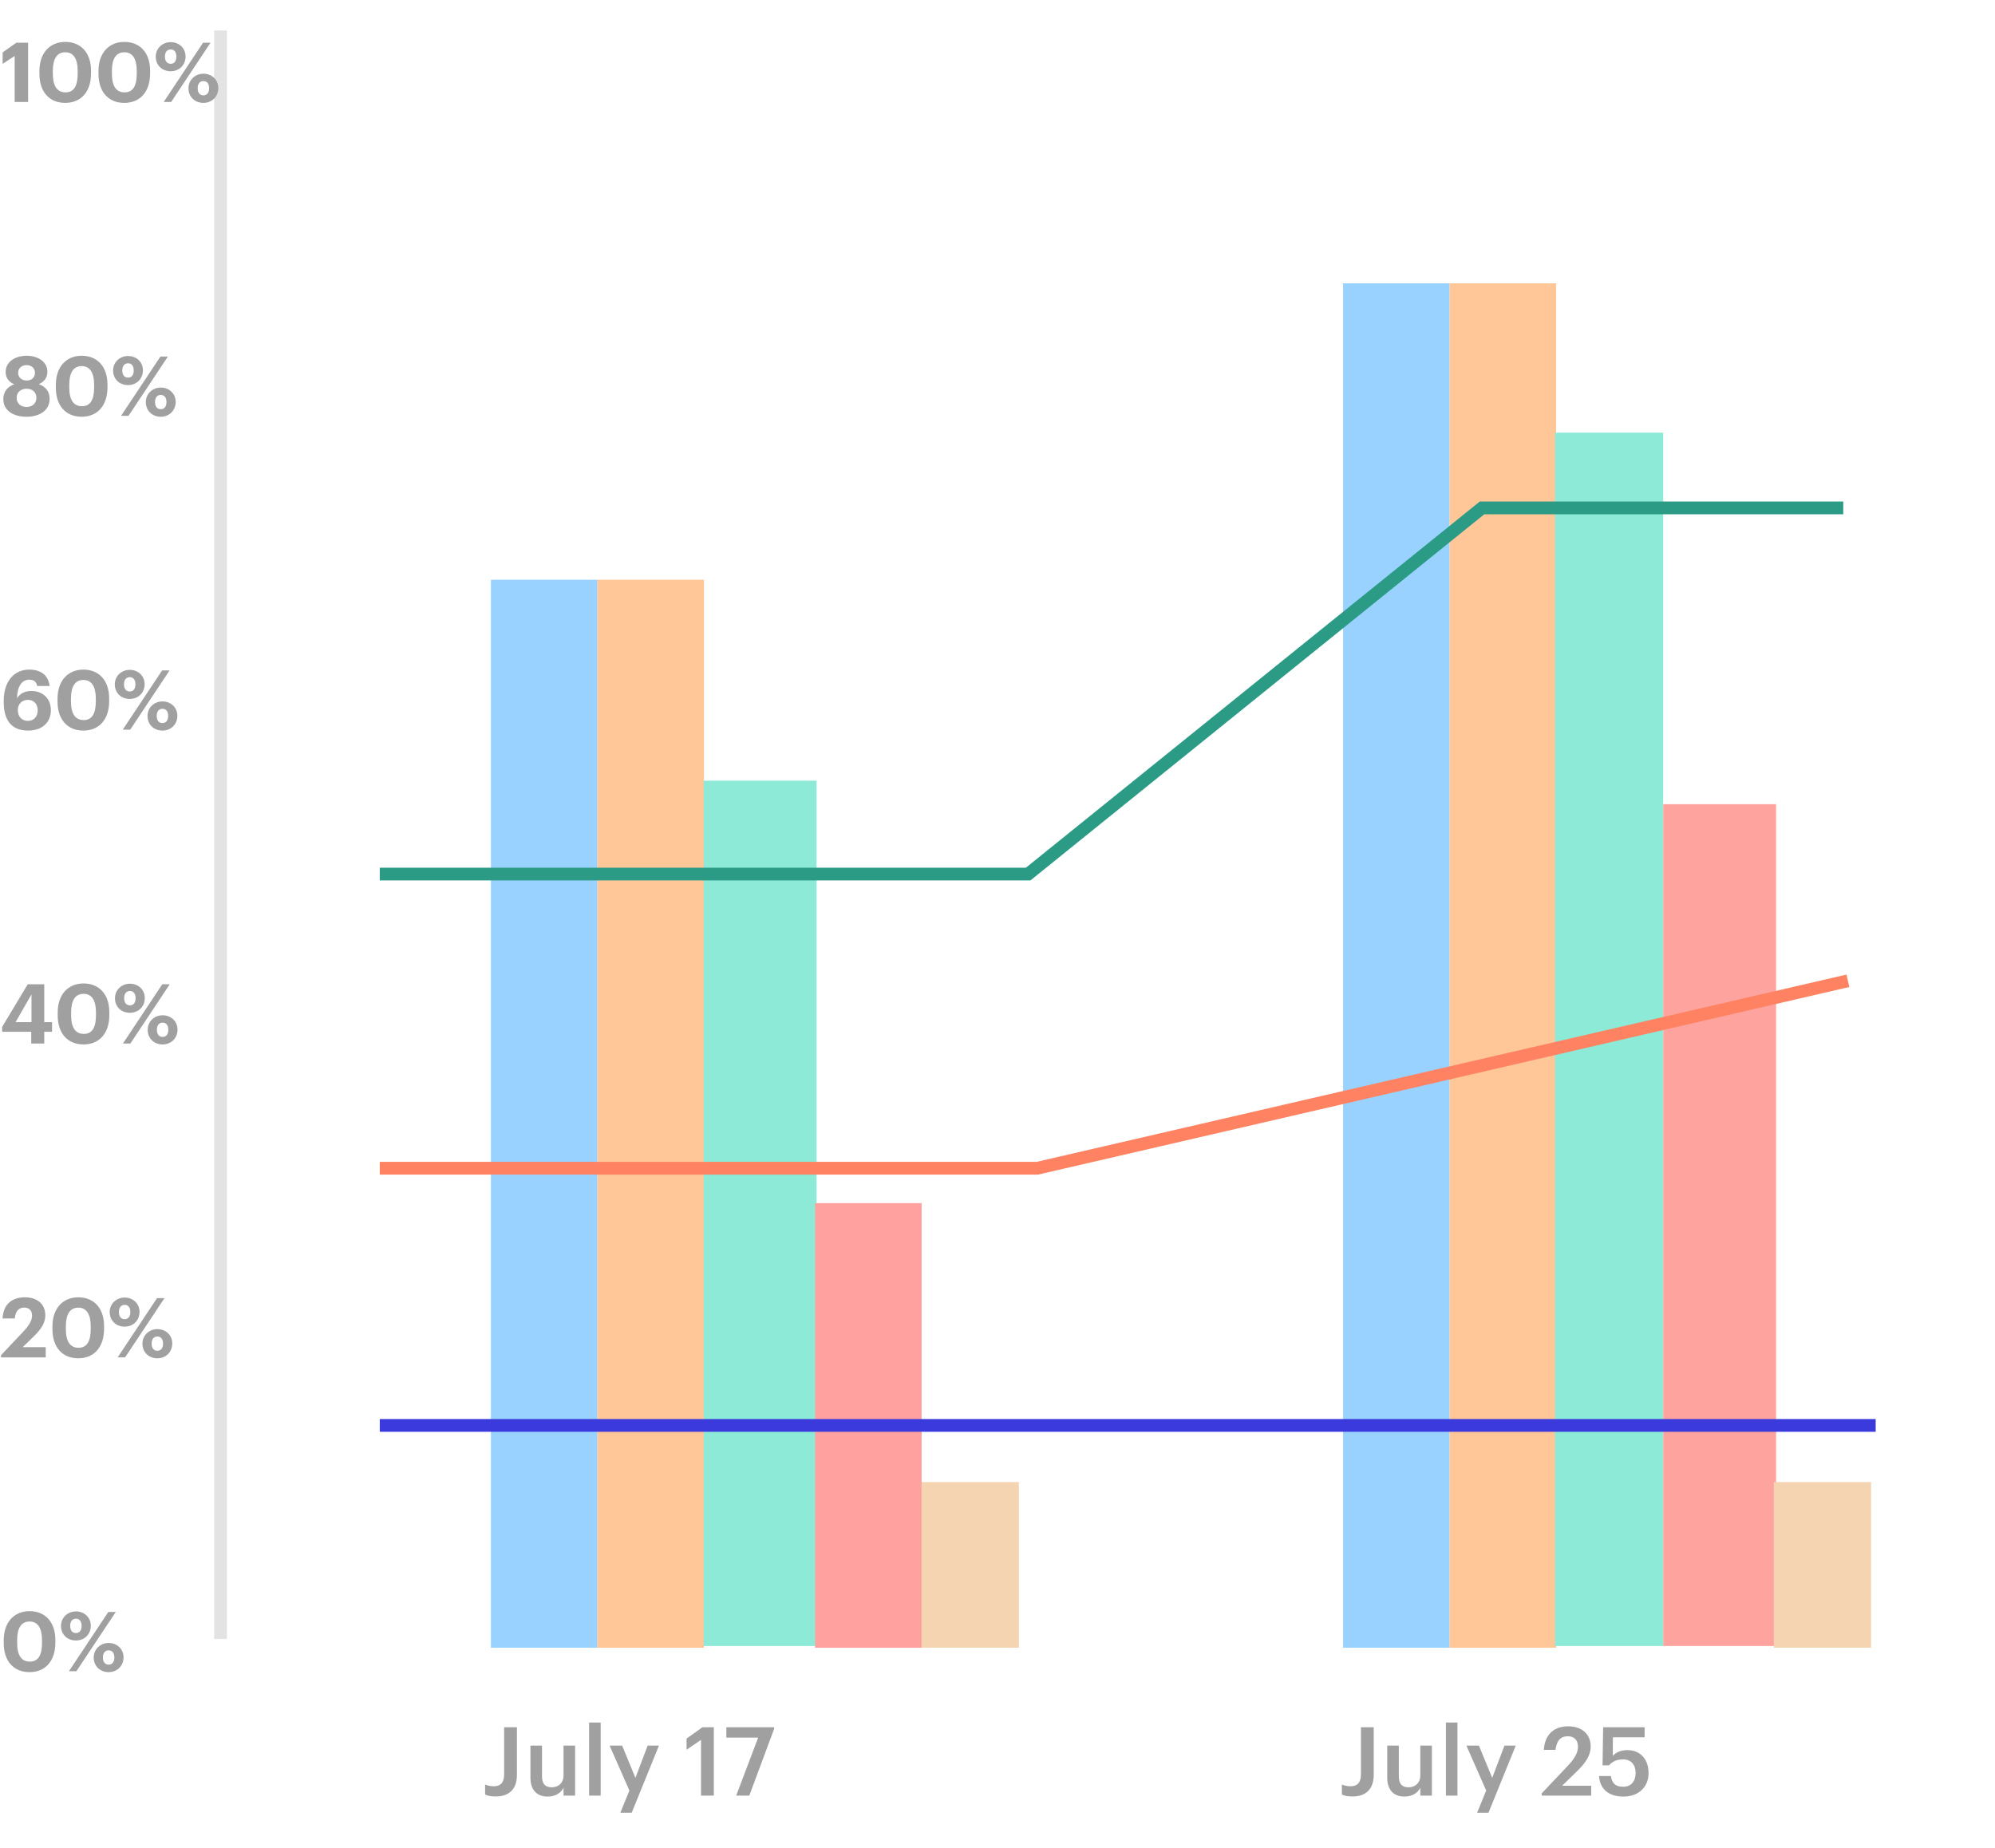 <svg width="313" height="290" viewBox="0 0 313 290" fill="none" xmlns="http://www.w3.org/2000/svg">
<line x1="34.604" y1="257.17" x2="34.604" y2="4.788" stroke="#E3E3E3" stroke-width="2"/>
<path d="M4.68 260.718C3.38 260.718 2.691 259.743 2.691 257.793V257.351C2.691 255.427 3.354 254.426 4.654 254.426C5.941 254.426 6.591 255.479 6.591 257.351V257.767C6.591 259.717 5.993 260.718 4.68 260.718ZM4.628 262.369C7.137 262.369 8.684 260.601 8.684 257.754V257.325C8.684 254.439 7.033 252.801 4.641 252.801C2.249 252.801 0.585 254.504 0.585 257.364V257.806C0.585 260.653 2.158 262.369 4.628 262.369ZM11.921 256.233C11.362 256.233 11.011 255.843 11.011 255.102C11.011 254.4 11.362 253.984 11.921 253.984C12.48 253.984 12.805 254.413 12.805 255.102C12.805 255.817 12.48 256.233 11.921 256.233ZM11.908 257.403C13.273 257.403 14.248 256.415 14.248 255.089C14.248 253.776 13.221 252.84 11.921 252.84C10.608 252.84 9.568 253.815 9.568 255.115C9.568 256.428 10.53 257.403 11.908 257.403ZM10.816 262.226H11.986L18.161 252.931H16.991L10.816 262.226ZM17.043 261.186C16.497 261.186 16.146 260.796 16.146 260.068C16.146 259.353 16.497 258.95 17.043 258.95C17.615 258.95 17.94 259.366 17.94 260.068C17.94 260.77 17.615 261.186 17.043 261.186ZM17.043 262.369C18.408 262.369 19.383 261.368 19.383 260.042C19.383 258.729 18.356 257.793 17.043 257.793C15.743 257.793 14.703 258.768 14.703 260.081C14.703 261.381 15.665 262.369 17.043 262.369Z" fill="#A0A0A0"/>
<path d="M2.301 16H4.407V6.705H2.561L0.416 8.226V10.02L2.301 8.785V16ZM10.279 14.492C8.979 14.492 8.29 13.517 8.29 11.567V11.125C8.29 9.201 8.953 8.2 10.253 8.2C11.54 8.2 12.19 9.253 12.19 11.125V11.541C12.19 13.491 11.592 14.492 10.279 14.492ZM10.227 16.143C12.736 16.143 14.283 14.375 14.283 11.528V11.099C14.283 8.213 12.632 6.575 10.24 6.575C7.848 6.575 6.184 8.278 6.184 11.138V11.58C6.184 14.427 7.757 16.143 10.227 16.143ZM19.546 14.492C18.246 14.492 17.557 13.517 17.557 11.567V11.125C17.557 9.201 18.22 8.2 19.52 8.2C20.807 8.2 21.457 9.253 21.457 11.125V11.541C21.457 13.491 20.859 14.492 19.546 14.492ZM19.494 16.143C22.003 16.143 23.55 14.375 23.55 11.528V11.099C23.55 8.213 21.899 6.575 19.507 6.575C17.115 6.575 15.451 8.278 15.451 11.138V11.58C15.451 14.427 17.024 16.143 19.494 16.143ZM26.787 10.007C26.228 10.007 25.877 9.617 25.877 8.876C25.877 8.174 26.228 7.758 26.787 7.758C27.346 7.758 27.671 8.187 27.671 8.876C27.671 9.591 27.346 10.007 26.787 10.007ZM26.774 11.177C28.139 11.177 29.114 10.189 29.114 8.863C29.114 7.55 28.087 6.614 26.787 6.614C25.474 6.614 24.434 7.589 24.434 8.889C24.434 10.202 25.396 11.177 26.774 11.177ZM25.682 16H26.852L33.027 6.705H31.857L25.682 16ZM31.909 14.96C31.363 14.96 31.012 14.57 31.012 13.842C31.012 13.127 31.363 12.724 31.909 12.724C32.481 12.724 32.806 13.14 32.806 13.842C32.806 14.544 32.481 14.96 31.909 14.96ZM31.909 16.143C33.274 16.143 34.249 15.142 34.249 13.816C34.249 12.503 33.222 11.567 31.909 11.567C30.609 11.567 29.569 12.542 29.569 13.855C29.569 15.155 30.531 16.143 31.909 16.143Z" fill="#A0A0A0"/>
<path d="M0.156 212.981H7.176V211.382H3.562L5.317 209.666C6.396 208.626 7.111 207.612 7.111 206.377C7.111 204.7 5.941 203.556 3.887 203.556C1.807 203.556 0.507 204.726 0.403 206.871H2.314C2.457 205.649 2.977 205.168 3.796 205.168C4.602 205.168 5.031 205.662 5.031 206.429C5.031 207.274 4.459 208.093 3.562 209.042L0.156 212.643V212.981ZM12.323 211.473C11.023 211.473 10.334 210.498 10.334 208.548V208.106C10.334 206.182 10.997 205.181 12.297 205.181C13.584 205.181 14.234 206.234 14.234 208.106V208.522C14.234 210.472 13.636 211.473 12.323 211.473ZM12.271 213.124C14.78 213.124 16.327 211.356 16.327 208.509V208.08C16.327 205.194 14.676 203.556 12.284 203.556C9.892 203.556 8.228 205.259 8.228 208.119V208.561C8.228 211.408 9.801 213.124 12.271 213.124ZM19.564 206.988C19.005 206.988 18.654 206.598 18.654 205.857C18.654 205.155 19.005 204.739 19.564 204.739C20.123 204.739 20.448 205.168 20.448 205.857C20.448 206.572 20.123 206.988 19.564 206.988ZM19.551 208.158C20.916 208.158 21.891 207.17 21.891 205.844C21.891 204.531 20.864 203.595 19.564 203.595C18.251 203.595 17.211 204.57 17.211 205.87C17.211 207.183 18.173 208.158 19.551 208.158ZM18.459 212.981H19.629L25.804 203.686H24.634L18.459 212.981ZM24.686 211.941C24.14 211.941 23.789 211.551 23.789 210.823C23.789 210.108 24.14 209.705 24.686 209.705C25.258 209.705 25.583 210.121 25.583 210.823C25.583 211.525 25.258 211.941 24.686 211.941ZM24.686 213.124C26.051 213.124 27.026 212.123 27.026 210.797C27.026 209.484 25.999 208.548 24.686 208.548C23.386 208.548 22.346 209.523 22.346 210.836C22.346 212.136 23.308 213.124 24.686 213.124Z" fill="#A0A0A0"/>
<path d="M4.901 163.736H6.942V161.89H8.164V160.382H6.942V154.441H4.355L0.338 161.123V161.89H4.901V163.736ZM2.444 160.382L4.94 156.027V160.382H2.444ZM13.148 162.228C11.848 162.228 11.159 161.253 11.159 159.303V158.861C11.159 156.937 11.822 155.936 13.122 155.936C14.409 155.936 15.059 156.989 15.059 158.861V159.277C15.059 161.227 14.461 162.228 13.148 162.228ZM13.096 163.879C15.605 163.879 17.152 162.111 17.152 159.264V158.835C17.152 155.949 15.501 154.311 13.109 154.311C10.717 154.311 9.053 156.014 9.053 158.874V159.316C9.053 162.163 10.626 163.879 13.096 163.879ZM20.389 157.743C19.83 157.743 19.479 157.353 19.479 156.612C19.479 155.91 19.83 155.494 20.389 155.494C20.948 155.494 21.273 155.923 21.273 156.612C21.273 157.327 20.948 157.743 20.389 157.743ZM20.376 158.913C21.741 158.913 22.716 157.925 22.716 156.599C22.716 155.286 21.689 154.35 20.389 154.35C19.076 154.35 18.036 155.325 18.036 156.625C18.036 157.938 18.998 158.913 20.376 158.913ZM19.284 163.736H20.454L26.629 154.441H25.459L19.284 163.736ZM25.511 162.696C24.965 162.696 24.614 162.306 24.614 161.578C24.614 160.863 24.965 160.46 25.511 160.46C26.083 160.46 26.408 160.876 26.408 161.578C26.408 162.28 26.083 162.696 25.511 162.696ZM25.511 163.879C26.876 163.879 27.851 162.878 27.851 161.552C27.851 160.239 26.824 159.303 25.511 159.303C24.211 159.303 23.171 160.278 23.171 161.591C23.171 162.891 24.133 163.879 25.511 163.879Z" fill="#A0A0A0"/>
<path d="M4.407 114.634C6.617 114.634 7.982 113.347 7.982 111.436C7.982 109.564 6.669 108.42 4.914 108.42C3.796 108.42 3.094 108.888 2.665 109.577C2.717 107.666 3.432 106.652 4.589 106.652C5.395 106.652 5.707 107.029 5.837 107.64H7.787C7.579 105.937 6.409 105.066 4.563 105.066C2.288 105.066 0.585 106.821 0.585 109.967V110.201C0.585 112.736 1.599 114.634 4.407 114.634ZM4.381 113.113C3.445 113.113 2.795 112.463 2.795 111.397C2.795 110.474 3.445 109.811 4.381 109.811C5.33 109.811 5.915 110.487 5.915 111.462C5.915 112.437 5.304 113.113 4.381 113.113ZM13.122 112.983C11.822 112.983 11.133 112.008 11.133 110.058V109.616C11.133 107.692 11.796 106.691 13.096 106.691C14.383 106.691 15.033 107.744 15.033 109.616V110.032C15.033 111.982 14.435 112.983 13.122 112.983ZM13.07 114.634C15.579 114.634 17.126 112.866 17.126 110.019V109.59C17.126 106.704 15.475 105.066 13.083 105.066C10.691 105.066 9.027 106.769 9.027 109.629V110.071C9.027 112.918 10.6 114.634 13.07 114.634ZM20.363 108.498C19.805 108.498 19.453 108.108 19.453 107.367C19.453 106.665 19.805 106.249 20.363 106.249C20.922 106.249 21.247 106.678 21.247 107.367C21.247 108.082 20.922 108.498 20.363 108.498ZM20.351 109.668C21.715 109.668 22.691 108.68 22.691 107.354C22.691 106.041 21.663 105.105 20.363 105.105C19.05 105.105 18.011 106.08 18.011 107.38C18.011 108.693 18.973 109.668 20.351 109.668ZM19.259 114.491H20.428L26.604 105.196H25.433L19.259 114.491ZM25.485 113.451C24.939 113.451 24.588 113.061 24.588 112.333C24.588 111.618 24.939 111.215 25.485 111.215C26.058 111.215 26.383 111.631 26.383 112.333C26.383 113.035 26.058 113.451 25.485 113.451ZM25.485 114.634C26.851 114.634 27.826 113.633 27.826 112.307C27.826 110.994 26.799 110.058 25.485 110.058C24.186 110.058 23.145 111.033 23.145 112.346C23.145 113.646 24.108 114.634 25.485 114.634Z" fill="#A0A0A0"/>
<path d="M4.16 65.388C6.227 65.388 7.787 64.387 7.787 62.567C7.787 61.462 7.176 60.656 6.084 60.279C6.903 59.915 7.436 59.278 7.436 58.342C7.436 56.756 5.954 55.82 4.173 55.82C2.431 55.82 0.884 56.743 0.884 58.355C0.884 59.291 1.391 59.941 2.236 60.292C1.17 60.669 0.52 61.488 0.52 62.619C0.52 64.439 2.106 65.388 4.16 65.388ZM4.16 63.854C3.302 63.854 2.613 63.347 2.613 62.424C2.613 61.501 3.315 60.994 4.173 60.994C5.044 60.994 5.707 61.501 5.707 62.411C5.707 63.334 5.044 63.854 4.16 63.854ZM4.186 59.707C3.458 59.707 2.847 59.252 2.847 58.498C2.847 57.744 3.432 57.289 4.173 57.289C4.914 57.289 5.486 57.77 5.486 58.485C5.486 59.252 4.94 59.707 4.186 59.707ZM12.856 63.737C11.556 63.737 10.867 62.762 10.867 60.812V60.37C10.867 58.446 11.53 57.445 12.83 57.445C14.117 57.445 14.767 58.498 14.767 60.37V60.786C14.767 62.736 14.169 63.737 12.856 63.737ZM12.804 65.388C15.313 65.388 16.86 63.62 16.86 60.773V60.344C16.86 57.458 15.209 55.82 12.817 55.82C10.425 55.82 8.761 57.523 8.761 60.383V60.825C8.761 63.672 10.334 65.388 12.804 65.388ZM20.097 59.252C19.538 59.252 19.187 58.862 19.187 58.121C19.187 57.419 19.538 57.003 20.097 57.003C20.656 57.003 20.981 57.432 20.981 58.121C20.981 58.836 20.656 59.252 20.097 59.252ZM20.084 60.422C21.449 60.422 22.424 59.434 22.424 58.108C22.424 56.795 21.397 55.859 20.097 55.859C18.784 55.859 17.744 56.834 17.744 58.134C17.744 59.447 18.706 60.422 20.084 60.422ZM18.992 65.245H20.162L26.337 55.95H25.167L18.992 65.245ZM25.219 64.205C24.673 64.205 24.322 63.815 24.322 63.087C24.322 62.372 24.673 61.969 25.219 61.969C25.791 61.969 26.116 62.385 26.116 63.087C26.116 63.789 25.791 64.205 25.219 64.205ZM25.219 65.388C26.584 65.388 27.559 64.387 27.559 63.061C27.559 61.748 26.532 60.812 25.219 60.812C23.919 60.812 22.879 61.787 22.879 63.1C22.879 64.4 23.841 65.388 25.219 65.388Z" fill="#A0A0A0"/>
<rect x="77.021" y="258.538" width="167.571" height="16.712" transform="rotate(-90 77.021 258.538)" fill="#99D2FF"/>
<rect x="210.719" y="258.538" width="214.08" height="16.712" transform="rotate(-90 210.719 258.538)" fill="#99D2FF"/>
<rect x="93.733" y="258.538" width="167.571" height="16.712" transform="rotate(-90 93.733 258.538)" fill="#FFC697"/>
<rect x="227.432" y="258.538" width="214.08" height="16.712" transform="rotate(-90 227.432 258.538)" fill="#FFC697"/>
<rect x="110.408" y="258.27" width="135.776" height="17.71" transform="rotate(-90 110.408 258.27)" fill="#8CEAD7"/>
<rect x="260.943" y="258.27" width="132.087" height="17.71" transform="rotate(-90 260.943 258.27)" fill="#FFA39F"/>
<rect x="127.885" y="258.538" width="69.764" height="16.712" transform="rotate(-90 127.885 258.538)" fill="#FFA29F"/>
<rect x="243.97" y="258.27" width="190.382" height="16.972" transform="rotate(-90 243.97 258.27)" fill="#8CEAD7"/>
<rect x="144.597" y="258.538" width="25.991" height="15.259" transform="rotate(-90 144.597 258.538)" fill="#F5D4B1"/>
<rect x="278.295" y="258.538" width="25.991" height="15.259" transform="rotate(-90 278.295 258.538)" fill="#F5D4B1"/>
<path d="M77.788 281.88C79.768 281.88 81.103 280.815 81.103 278.49V271.02H79.093V278.445C79.093 279.765 78.463 280.275 77.488 280.275C76.858 280.275 76.483 280.155 76.108 280.005V281.565C76.453 281.745 76.903 281.88 77.788 281.88ZM85.923 281.895C87.198 281.895 88.023 281.28 88.413 280.515V281.745H90.228V273.9H88.413V278.565C88.413 279.81 87.558 280.44 86.583 280.44C85.533 280.44 85.038 279.9 85.038 278.715V273.9H83.223V278.925C83.223 281.01 84.378 281.895 85.923 281.895ZM92.425 281.745H94.24V270.27H92.425V281.745ZM97.323 284.43H99.108L103.383 273.9H101.613L99.693 278.955L97.608 273.9H95.643L98.748 280.95L97.323 284.43ZM109.983 281.745H111.993V271.02H110.208L107.718 272.79V274.545L109.983 273V281.745ZM115.502 281.745H117.557L121.457 271.26V271.02H113.957V272.64H118.952L115.502 281.745Z" fill="#A0A0A0"/>
<path d="M212.213 281.88C214.193 281.88 215.528 280.815 215.528 278.49V271.02H213.518V278.445C213.518 279.765 212.888 280.275 211.913 280.275C211.283 280.275 210.908 280.155 210.533 280.005V281.565C210.878 281.745 211.328 281.88 212.213 281.88ZM220.348 281.895C221.623 281.895 222.448 281.28 222.838 280.515V281.745H224.653V273.9H222.838V278.565C222.838 279.81 221.983 280.44 221.008 280.44C219.958 280.44 219.463 279.9 219.463 278.715V273.9H217.648V278.925C217.648 281.01 218.803 281.895 220.348 281.895ZM226.85 281.745H228.665V270.27H226.85V281.745ZM231.747 284.43H233.532L237.807 273.9H236.037L234.117 278.955L232.032 273.9H230.067L233.172 280.95L231.747 284.43ZM241.887 281.745H249.642V280.2H245.082L247.467 277.875C248.742 276.645 249.567 275.43 249.567 274.035C249.567 272.145 248.247 270.87 246.027 270.87C243.762 270.87 242.352 272.22 242.217 274.56H244.047C244.227 273.045 244.902 272.43 245.967 272.43C247.002 272.43 247.572 273.06 247.572 274.065C247.572 275.085 246.957 276.03 245.937 277.11L241.887 281.385V281.745ZM254.699 281.895C257.009 281.895 258.644 280.47 258.644 278.205C258.644 275.955 257.279 274.605 255.344 274.605C254.204 274.605 253.454 275.025 253.034 275.505L253.049 272.595H258.029V271.02H251.519L251.429 276.99H252.449C252.929 276.435 253.589 276.06 254.684 276.06C255.869 276.06 256.619 276.885 256.619 278.175C256.619 279.495 255.914 280.35 254.684 280.35C253.304 280.35 252.899 279.66 252.734 278.67H250.874C250.994 280.515 252.179 281.895 254.699 281.895Z" fill="#A0A0A0"/>
<path d="M59.582 137.147H161.309L232.517 79.695H289.194" stroke="#2B9B86" stroke-width="2"/>
<path d="M59.583 183.302H162.762L289.921 153.892" stroke="#FF8363" stroke-width="2"/>
<path d="M59.583 223.656H294.28" stroke="#3A3ADD" stroke-width="2"/>
</svg>
